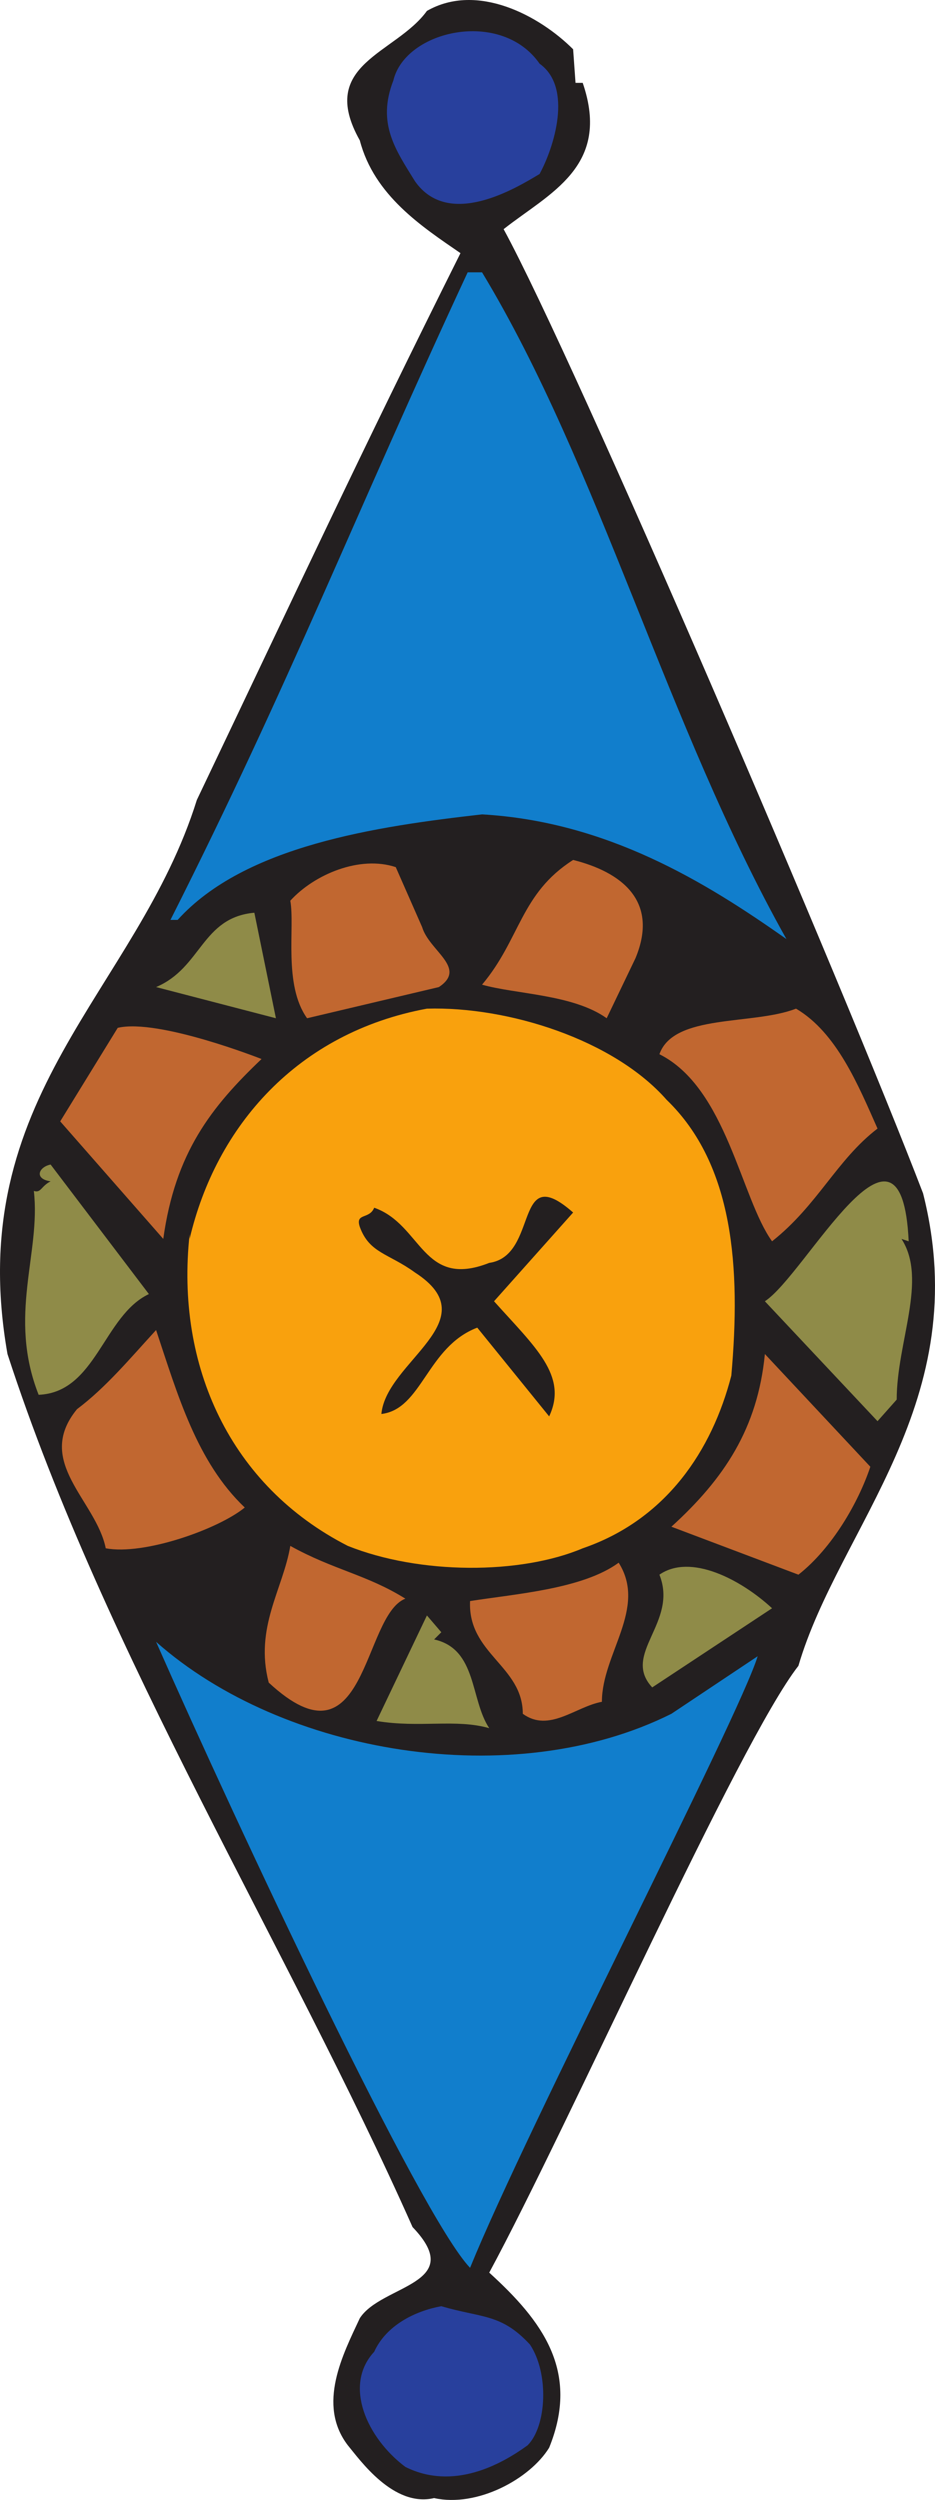 <svg xmlns="http://www.w3.org/2000/svg" width="292.575" height="781.746"><path fill="#231f20" fill-rule="evenodd" d="m179.34 15.41.75 10.5h2.25c9 26.25-10.5 34.5-24.75 45.75 22.5 41.25 106.5 237 131.25 301.5 16.5 65.25-26.25 104.25-39 147.75-18.75 24-72 144-96.75 189.75 16.5 15 28.5 30.75 18.75 54.75-6 9.75-22.5 18.75-36 15.75-12.75 3-23.25-12-27-16.5-9.75-12.75-1.5-28.5 3.75-39.75 6.75-10.5 33.75-10.5 16.5-28.5-39-87.75-96-178.5-126.75-273-14.25-81 40.5-113.25 59.25-173.25 31.5-66 51-108 82.5-171-12-8.25-27-18-31.5-35.25-13.5-24 11.25-27 21-40.5 15.75-9 35.25 1.5 45.75 12"/><path fill="#28409d" fill-rule="evenodd" d="M168.84 19.91c10.5 7.5 4.5 26.25 0 34.5-7.5 4.5-28.5 17.25-39 2.25-6-9.75-12-18-6.75-31.5 3.75-15.75 33.75-22.5 45.75-5.25"/><path fill="#117ecc" fill-rule="evenodd" d="M150.84 85.16c36.75 60.75 57.75 141.75 95.25 208.5-25.5-18-56.25-36.75-95.25-39-33 3.75-74.25 9.75-95.25 33h-2.25c37.5-74.25 57.75-126.75 93-202.5h4.5"/><path fill="#c16730" fill-rule="evenodd" d="M132.09 289.91c2.25 7.5 14.25 12.75 5.25 18.75l-41.25 9.75c-7.5-10.5-3.75-28.5-5.25-36.75 7.5-8.25 21.75-14.25 33-10.5l8.25 18.75m66.75 9.75-9 18.75c-10.5-7.5-28.5-7.5-39-10.5 12-14.25 12-28.5 28.5-39 15 3.75 27 12.75 19.5 30.75"/><path fill="#8f8b48" fill-rule="evenodd" d="M48.84 308.66c14.25-6 14.25-21.75 30.75-23.25l6.75 33-37.5-9.75"/><path fill="#f9a10d" fill-rule="evenodd" d="M208.59 343.91c21 20.25 23.25 52.5 20.25 86.25-6 23.25-20.25 45-46.5 54-19.5 8.25-51 8.25-73.5-.75-36.75-18.75-54-56.25-49.5-97.5v1.5c8.25-35.25 33.75-64.5 74.25-72 25.5-.75 58.5 9.75 75 28.5"/><path fill="#c16730" fill-rule="evenodd" d="M274.59 352.91c-12.75 9.75-18.75 24-33 35.25-9.75-13.5-14.25-48-35.25-58.5 4.5-12.75 29.25-9 42.75-14.25 12.75 7.5 19.5 24 25.5 37.5M81.84 331.16c-15.75 15-27 29.25-30.75 56.25l-32.25-36.75 18-29.25c12.75-3 45 9.75 45 9.75"/><path fill="#8f8b48" fill-rule="evenodd" d="M46.59 404.66c-14.25 6.75-16.5 30.75-34.5 31.5-9.75-24.75.75-44.25-1.5-63.75 2.25.75 2.25-1.5 5.25-3-5.25-.75-3.75-4.5 0-5.25l30.75 40.5m237.75-16.5-2.25-.75c8.25 12.75-1.5 32.25-1.5 50.25l-6 6.75-35.25-37.5c12.75-8.25 42.75-66.75 45-18.75"/><path fill="#231f20" fill-rule="evenodd" d="M154.59 406.91c12.75 14.25 23.25 23.25 17.25 36l-22.5-27.75c-15.75 6-17.25 25.5-30 27 1.5-16.5 33.75-29.25 10.5-44.25-8.25-6-14.25-6-17.25-14.25-1.5-4.5 3-2.25 4.5-6 15 5.25 15 25.5 36 17.25 15.75-2.25 7.5-32.25 26.25-15.75l-24.75 27.75"/><path fill="#c16730" fill-rule="evenodd" d="M76.59 471.41c-8.25 6.75-31.5 15-43.5 12.75-3-15-22.5-27-9-43.5 9-6.75 16.5-15.75 24.75-24.75 6.75 20.25 12.75 41.25 27.75 55.5m195.75-12.75c-3.75 11.25-12 25.5-22.5 33.75l-39.75-15c16.5-15 27-30.75 29.25-54l33 35.25m-145.5 41.25c-13.5 5.25-12 54.75-42.75 26.25-4.5-17.25 4.5-29.25 6.75-42.75 13.5 7.5 24 9 36 16.5m61.5 32.25c-8.25 1.5-16.5 9.75-24.75 3.75 0-15-17.25-18.75-16.5-35.25 14.25-2.25 35.25-3.75 46.5-12 9 14.25-5.25 28.5-5.25 43.5"/><path fill="#8f8b48" fill-rule="evenodd" d="m241.59 502.91-37.5 24.75c-9.75-10.5 8.25-20.25 2.25-35.25 9.75-6.75 25.5 1.5 35.25 10.5m-105.75 9.75c13.5 3 11.25 18.75 17.25 27.75-10.5-3-21.75 0-35.25-2.25l15.75-33 4.5 5.25-2.25 2.25"/><path fill="#117ecc" fill-rule="evenodd" d="m210.09 535.91 27-18c-6 19.5-72 147-90 191.25-15.75-16.5-72.75-138-98.25-195.75 39.75 35.25 111.75 47.25 161.25 22.5"/><path fill="#28409d" fill-rule="evenodd" d="M165.84 733.16c6 9 5.25 25.5-.75 31.5-8.25 6-23.25 14.25-38.25 6.75-12-9-19.5-25.5-9.75-36 3.75-8.25 12.75-12.75 21-14.25 12.75 3.75 18.75 2.25 27.75 12"/></svg>
